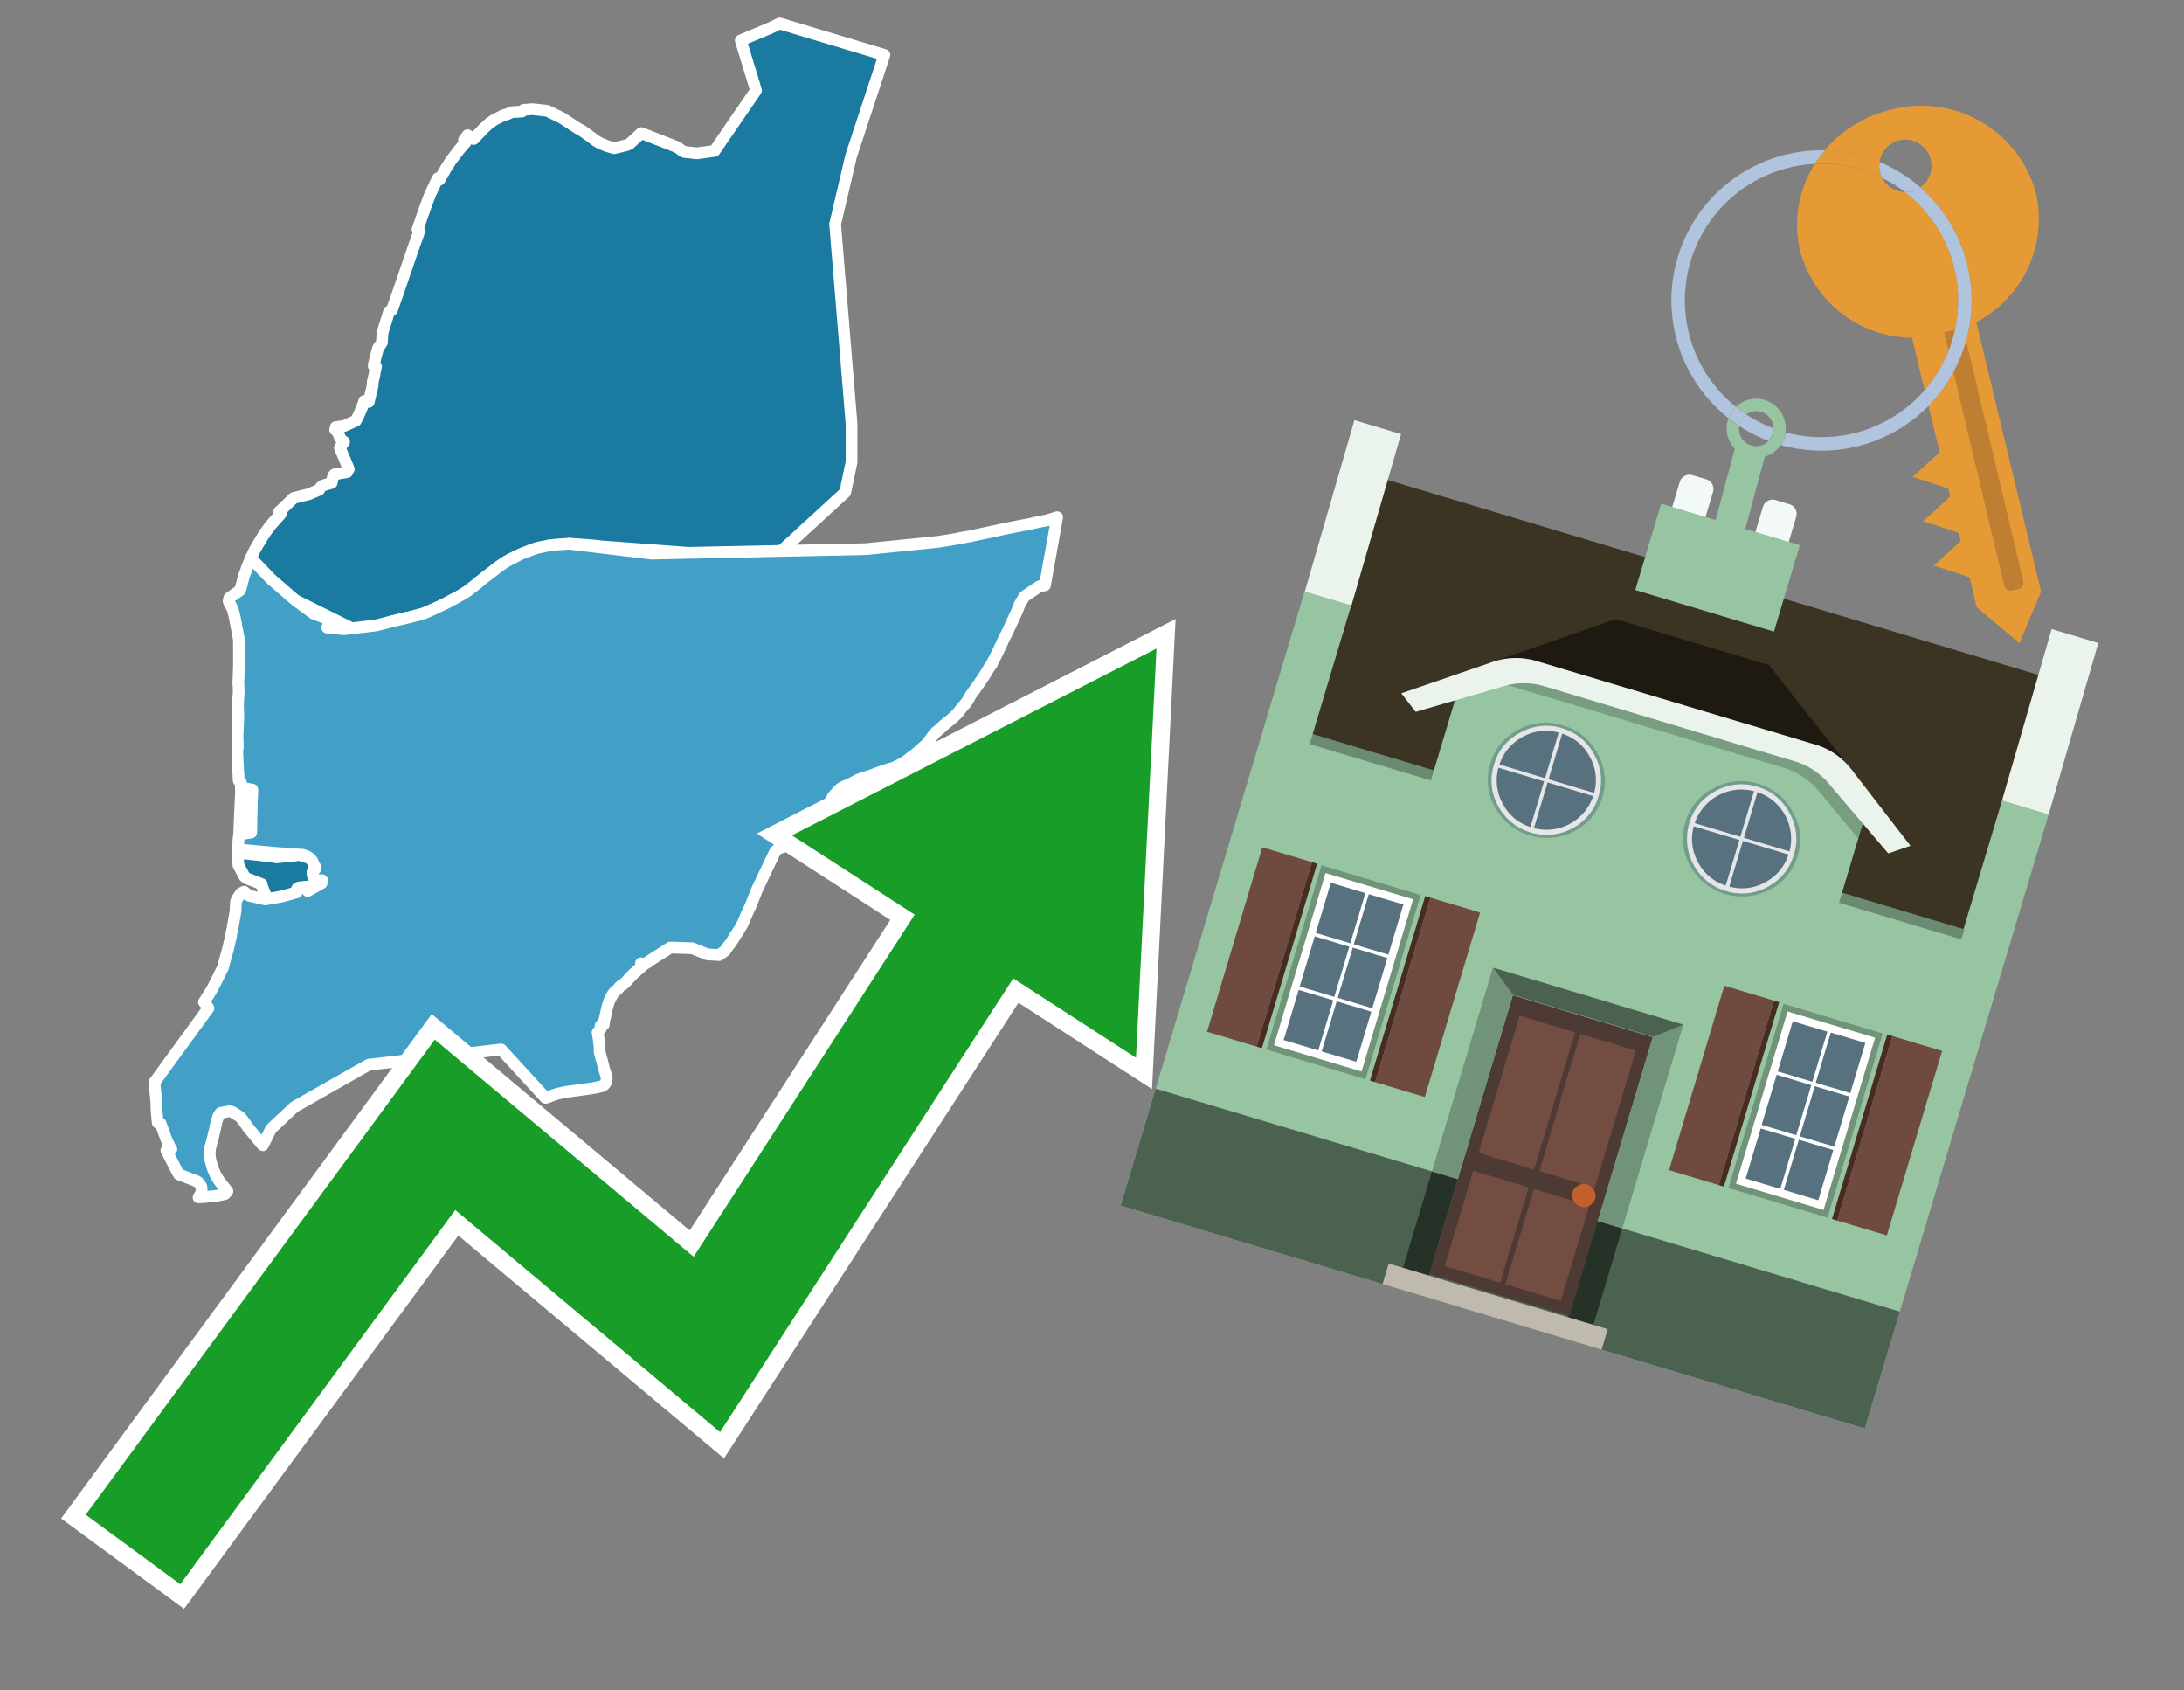 <svg id="Text" xmlns="http://www.w3.org/2000/svg" width="93.05" height="72" viewBox="0 0 93.05 72"><rect x="0" y="0" width="93.05" height="72" fill="#808080" stroke="none"/><polygon points="10.71,23.72 10.74,23.67 10.76,23.62 10.83,23.47 10.85,23.43 10.99,23.19 11.27,22.73 11.39,22.56 11.42,22.53 11.5,22.41 11.72,22.16 11.92,21.94 11.97,21.88 11.9,21.79 11.95,21.75 12.51,21.21 13.16,21.05 13.6,20.86 13.64,20.79 13.67,20.75 13.71,20.71 13.76,20.68 14.13,20.57 14.19,20.3 14.21,20.26 14.23,20.23 14.26,20.2 14.79,20.11 14.86,19.98 14.61,19.38 14.52,19.17 14.48,19.07 14.56,18.96 14.66,18.82 14.61,18.78 14.55,18.73 14.51,18.69 14.49,18.65 14.46,18.59 14.44,18.51 14.37,18.39 14.31,18.33 14.28,18.3 14.31,18.19 14.65,18.15 14.72,18.12 15.16,17.92 15.25,17.75 15.35,17.53 15.46,17.26 15.52,17.08 15.71,17.12 15.79,16.78 15.84,16.59 15.88,16.39 15.88,16.35 15.88,16.27 15.89,16.23 15.95,15.98 15.98,15.78 16.02,15.61 15.92,15.58 15.93,15.52 15.99,15.27 16.03,15.12 16.08,14.93 16.1,14.85 16.27,14.59 16.3,14.16 16.41,13.81 16.5,13.52 16.54,13.39 16.58,13.27 16.7,13.2 16.83,12.83 16.88,12.69 17.45,11.03 17.53,10.79 17.65,10.45 17.77,10.12 17.86,9.85 17.79,9.77 18.15,8.75 18.26,8.45 18.34,8.25 18.46,8 18.59,7.72 18.66,7.59 18.73,7.65 18.94,7.28 19,7.17 19.15,6.94 19.21,6.84 19.32,6.7 19.57,6.37 19.75,6.16 19.84,6.06 19.77,5.96 19.9,5.79 19.92,5.76 20.04,5.84 20.11,5.89 20.18,5.92 20.37,5.72 20.47,5.62 20.54,5.54 20.6,5.48 20.72,5.37 20.76,5.33 20.89,5.22 20.94,5.19 21.04,5.12 21.1,5.08 21.17,5.05 21.31,4.98 21.44,4.91 21.63,4.86 21.79,4.78 22.24,4.75 22.31,4.68 22.69,4.65 23.31,4.72 23.93,5.02 24.59,5.45 24.82,5.58 25.41,6.01 25.55,6.09 25.85,6.22 26.17,6.31 26.67,6.19 26.82,6.13 27.32,5.67 28.86,6.27 29.03,6.4 29.15,6.47 29.68,6.53 30.44,6.43 32.21,3.85 31.56,1.72 32.78,1.21 33.22,1 37.68,2.34 36.26,6.65 35.6,9.47 35.58,9.54 36.28,18.06 36.28,19.68 36.01,20.97 33.25,23.5 31.88,23.53 31.03,23.56 29.88,23.59 25.61,23.27 25.26,23.23 24.26,23.16 23.02,23.31 22.85,23.35 21.83,23.78 21.73,23.83 21.66,23.87 21.58,23.91 21.54,23.94 21.49,23.97 21.44,24 21.27,24.12 21.13,24.23 21.06,24.28 20.95,24.37 20.89,24.41 20.78,24.5 20.68,24.57 20.55,24.68 20.48,24.73 20.33,24.86 20.07,25.06 19.95,25.15 19.9,25.19 19.77,25.27 19.73,25.3 19.45,25.47 19.29,25.54 19.17,25.61 19.11,25.64 19.01,25.69 18.7,25.85 18.59,25.89 18.51,25.93 18.42,25.97 18.1,26.11 18.01,26.14 17.91,26.17 17.61,26.25 17.45,26.29 17.3,26.32 16.99,26.39 16.88,26.42 16.64,26.48 16.51,26.52 16.3,26.57 16.12,26.62 15.98,26.65 15.82,26.68 15.63,26.72 15.5,26.75 15.33,26.78 15.09,26.81 12.59,25.57 10.14,36.32 11.63,36.49 11.77,36.52 12.59,36.44 12.73,36.41 13.19,36.55 13.27,36.63 13.32,36.7 13.33,36.73 13.35,36.77 13.37,36.82 13.4,36.89 13.45,36.95 13.5,37 13.4,37.04 13.36,37.07 13.33,37.11 13.32,37.16 13.32,37.2 13.33,37.27 13.34,37.31 13.37,37.37 13.39,37.44 13.4,37.48 13.44,37.52 13.49,37.56 13.7,37.62 13.67,37.8 13.66,37.85 13.41,37.89 13.12,37.95 13.05,37.77 12.67,38.01 12.4,38.08 12.14,38.16 11.98,38.19 11.69,38.26 11.39,38.31 11.15,37.72 11.15,37.66 10.51,37.41 10.42,37.34 10.16,36.86 10.14,36.6 " fill="#1b7aa0" stroke="#fff" stroke-linejoin="round" stroke-width="0.5"/><polygon points="10.61,38.15 11.05,38.25 11.3,38.31 11.98,38.19 12.35,38.09 12.64,38.01 12.65,37.87 12.67,37.83 12.74,37.8 13,37.77 13.11,37.95 13.7,37.62 13.7,37.56 13.72,37.49 13.69,37.52 13.39,37.44 13.37,37.37 13.34,37.31 13.33,37.27 13.32,37.22 13.32,37.16 13.33,37.11 13.36,37.07 13.4,37.04 13.43,37.01 13.45,36.95 13.4,36.9 13.37,36.82 13.35,36.77 13.33,36.73 13.32,36.7 13.27,36.63 13.19,36.55 13.13,36.5 13.07,36.47 13,36.44 12.89,36.41 11.74,36.33 10.14,36.18 10.14,36.09 10.15,35.99 10.16,35.79 10.19,35.54 10.7,35.46 10.71,35.31 10.71,35.25 10.71,35.19 10.71,35.02 10.71,34.98 10.71,34.95 10.71,34.87 10.72,34.65 10.72,34.5 10.73,34.34 10.73,34.12 10.75,33.71 10.75,33.68 10.75,33.63 10.26,33.55 10.26,33.49 10.26,33.44 10.26,33.37 10.26,33.31 10.17,33.25 10.16,33.08 10.16,32.98 10.15,32.91 10.15,32.87 10.14,32.76 10.14,32.65 10.13,32.59 10.13,32.56 10.12,32.26 10.11,32.09 10.11,32.05 10.11,31.95 10.12,31.91 10.13,31.85 10.13,31.8 10.13,31.73 10.13,31.65 10.12,31.5 10.12,31.43 10.12,31.39 10.12,31.27 10.15,30.68 10.15,30.51 10.15,30.46 10.15,30.27 10.14,30.23 10.14,30.06 10.14,29.99 10.15,29.76 10.17,29.48 10.17,29.42 10.16,29.15 10.15,29.11 10.16,28.92 10.17,28.67 10.17,28.64 10.18,28.39 10.18,28.24 10.18,28.08 10.18,27.88 10.18,27.56 10.18,27.25 10.13,26.97 10.09,26.77 10.07,26.67 10.05,26.54 10.03,26.47 10.01,26.33 9.94,26.05 9.92,25.97 9.86,25.85 9.76,25.66 9.74,25.6 9.77,25.47 10.23,25.14 10.32,24.83 10.33,24.77 10.42,24.45 10.47,24.34 10.53,24.15 10.69,23.77 11.54,24.66 12.59,25.57 13.37,26.14 14.01,26.38 14,26.43 13.98,26.61 13.96,26.7 13.94,26.73 14.65,26.8 16.01,26.64 16.3,26.57 16.57,26.5 17.4,26.3 17.6,26.25 17.84,26.19 18.1,26.11 18.5,25.93 18.59,25.89 19.01,25.69 19.29,25.54 19.73,25.3 19.77,25.27 19.9,25.19 20.07,25.06 20.33,24.86 20.48,24.73 20.68,24.57 20.78,24.5 20.89,24.41 20.95,24.37 21.05,24.29 21.11,24.24 21.27,24.12 21.44,24 21.49,23.97 21.54,23.94 21.58,23.91 21.66,23.87 21.71,23.84 21.92,23.73 21.99,23.7 22.06,23.66 22.14,23.62 22.3,23.55 22.38,23.52 22.52,23.47 22.64,23.42 22.85,23.35 23.02,23.31 23.17,23.28 23.38,23.23 23.77,23.19 24.26,23.16 27.75,23.58 36.88,23.39 39.96,23.08 40.47,23 40.8,22.94 40.94,22.91 41.29,22.85 42.47,22.6 42.69,22.55 43.08,22.47 43.65,22.36 43.91,22.31 44.16,22.25 44.62,22.16 45.04,22.03 44.52,24.93 44.29,24.97 43.64,25.41 43.44,25.75 43.34,26.01 42.94,26.88 42.85,27.06 42.78,27.19 42.65,27.48 42.59,27.6 42.55,27.69 42.42,27.95 42.38,28.04 42.31,28.16 42.25,28.3 42.15,28.43 41.97,28.73 41.81,28.97 41.59,29.29 41.35,29.62 41.3,29.71 41.24,29.82 41.15,29.95 41,30.12 40.79,30.39 40.61,30.56 40.52,30.64 40.32,30.8 40.21,30.89 40.06,31.03 40,31.08 39.85,31.21 39.74,31.34 39.57,31.58 39.54,31.62 39.48,31.69 39.13,32 38.97,32.14 38.94,32.17 38.84,32.23 38.77,32.29 38.7,32.34 38.65,32.38 38.47,32.51 38.07,32.7 37.7,32.81 37.61,32.84 37.13,33.02 36.77,33.14 36.62,33.19 36.54,33.22 36.32,33.34 36.17,33.41 35.92,33.52 35.79,33.6 35.6,33.8 35.49,33.92 35.27,34.37 35.12,34.62 35.04,34.76 34.71,35.36 34.55,35.5 34.02,35.86 33.91,35.93 33.52,36.03 33.18,36.13 33.03,36.26 32.25,37.9 31.98,38.58 31.8,38.97 31.77,39.03 31.75,39.09 31.7,39.2 31.67,39.27 31.65,39.33 31.44,39.69 31.37,39.79 31.34,39.82 31.27,39.95 31.13,40.17 31.09,40.22 31.04,40.28 31,40.33 30.94,40.43 30.88,40.51 30.8,40.56 30.64,40.68 30.13,40.65 30.06,40.62 29.99,40.59 29.49,40.39 28.56,40.36 27.87,40.8 27.64,40.95 27.59,40.99 27.46,41.07 27.31,41.03 27.38,41.13 27.35,41.16 27.24,41.26 27.16,41.33 27.02,41.45 26.93,41.54 26.85,41.62 26.77,41.71 26.73,41.76 26.69,41.8 26.63,41.86 26.54,41.94 26.45,41.99 26.39,42.04 26.35,42.1 26.25,42.19 26.19,42.25 26.14,42.3 26.09,42.37 25.97,42.61 25.93,42.71 25.9,42.81 25.85,43 25.83,43.11 25.82,43.15 25.8,43.23 25.78,43.33 25.74,43.48 25.73,43.58 25.72,43.65 25.59,43.68 25.59,43.76 25.6,43.81 25.46,43.98 25.48,44.08 25.5,44.21 25.52,44.37 25.55,44.62 25.55,44.66 25.54,44.75 25.55,44.8 25.57,44.89 25.59,44.96 25.62,45.09 25.65,45.17 25.68,45.31 25.71,45.42 25.73,45.51 25.77,45.63 25.81,45.76 25.85,45.9 25.84,46.01 25.83,46.07 25.8,46.13 25.75,46.2 25.71,46.23 25.63,46.27 25.41,46.32 25.2,46.36 24.91,46.4 24.55,46.45 24.16,46.5 23.91,46.55 23.71,46.6 23.5,46.67 23.38,46.72 23.24,46.76 21.35,44.7 15.71,45.35 12.54,47.15 11.55,48.08 11.2,48.78 11.15,48.73 11.09,48.66 10.58,48.04 10.35,47.72 10.24,47.58 9.9,47.36 9.77,47.33 9.4,47.4 9.36,47.45 9.32,47.52 9.3,47.55 9.28,47.61 9.22,47.79 9.14,48.19 9.11,48.29 9.09,48.39 8.95,48.92 8.93,49.14 8.95,49.34 8.97,49.43 9.02,49.62 9.08,49.81 9.12,49.89 9.16,49.99 9.2,50.07 9.25,50.15 9.3,50.24 9.42,50.41 9.46,50.45 9.69,50.74 9.66,50.78 9.58,50.86 9.25,50.93 9.01,50.96 8.46,51 8.57,50.81 8.59,50.71 8.59,50.68 8.59,50.62 8.58,50.57 8.57,50.53 8.46,50.37 8.38,50.31 8.29,50.28 7.62,50.02 7.52,49.84 7.09,49 7.3,48.95 7.25,48.87 7.1,48.56 6.84,47.85 6.72,47.82 6.67,47.3 6.66,46.93 6.58,46.1 8.88,42.94 8.83,42.86 8.75,42.75 8.69,42.68 8.71,42.65 8.77,42.56 8.8,42.5 8.85,42.43 8.91,42.34 9.07,42.07 9.5,41.21 9.6,40.83 9.7,40.48 9.79,40.09 9.82,39.99 9.86,39.75 9.91,39.53 9.92,39.47 9.98,39.12 10.04,38.77 10.04,38.63 10.05,38.52 10.05,38.44 10.06,38.4 10.07,38.36 10.11,38.28 10.25,38.06 10.4,37.98 " fill="#42a0c7" stroke="#fff" stroke-linejoin="round" stroke-width="0.5"/><polygon points="49.272 27.624 33.741 35.58 38.97 38.959 29.553 53.529 18.525 44.281 3.652 64.518 7.681 67.479 19.396 51.538 30.678 60.999 43.169 41.673 48.398 45.053 49.272 27.624" fill="none" stroke="#fff" stroke-miterlimit="10" stroke-width="1.5"/><polygon points="49.272 27.624 33.741 35.58 38.97 38.959 29.553 53.529 18.525 44.281 3.652 64.518 7.681 67.479 19.396 51.538 30.678 60.999 43.169 41.673 48.398 45.053 49.272 27.624" fill="#179d28"/><path d="M80.19,7.577a1.16,1.16,0,0,1-.094-.251,1.114,1.114,0,0,1-.018-.429A6.367,6.367,0,0,0,77.743,6.4a5.269,5.269,0,0,0-.423.577c.1,0,.192-.007.288-.007A5.794,5.794,0,0,1,80.19,7.577Z" fill="#e69a35"/><path d="M77.608,6.4A6.394,6.394,0,0,0,73.64,17.81a1.26,1.26,0,0,1,.317-.48A5.821,5.821,0,0,1,77.32,6.981a5.269,5.269,0,0,1,.423-.577Z" fill="#b0c4de"/><path d="M84.2,13.72a4.962,4.962,0,0,0,2.545-5.48,5.047,5.047,0,0,0-6.179-3.566A5.322,5.322,0,0,0,77.743,6.4a6.367,6.367,0,0,1,2.335.493,1.114,1.114,0,1,1,1.736,1.084,6.392,6.392,0,0,1,.347,9.3l.479,1.985-.438.4-.716.648.92.3.6.2.082.341-.438.4-.716.648.92.3.605.2.082.341-.438.4-.716.649.92.3.605.2.307,1.274,1.821,1.534.921-2.2Z" fill="#e69a35"/><path d="M81.154,8.179a1.115,1.115,0,0,1-.964-.6,5.794,5.794,0,0,0-2.582-.6c-.1,0-.192,0-.288.007a4.783,4.783,0,0,0-.625,3.685,4.962,4.962,0,0,0,4.765,3.715L82,16.617a5.82,5.82,0,0,0-.846-8.438Z" fill="#e69a35"/><path d="M74.1,18.142a6.386,6.386,0,0,0,1.232.63.73.73,0,0,0,.224-.527h0a5.783,5.783,0,0,1-1.159-.593A.733.733,0,0,0,74.1,18.142Z" fill="#b0c4de"/><path d="M74.4,17.652q-.228-.152-.44-.322a1.26,1.26,0,0,0-.317.48c.148.117.3.228.46.332A.733.733,0,0,1,74.4,17.652Z" fill="#b0c4de"/><path d="M74.824,16.984a1.257,1.257,0,0,0-.867.346c.141.114.288.222.44.322a.731.731,0,0,1,1.159.593h0a.732.732,0,1,1-1.463,0,.7.7,0,0,1,.007-.1c-.158-.1-.312-.215-.46-.332a1.258,1.258,0,0,0,.273,1.3l-.979,3.635,1.275.341.98-3.639a1.266,1.266,0,0,0,.681-.5,1.249,1.249,0,0,0,.2-.538,1.328,1.328,0,0,0,.012-.168A1.262,1.262,0,0,0,74.824,16.984Z" fill="#97c4a1"/><path d="M85.974,25.1l-.226.053a.3.3,0,0,1-.362-.223l-2.56-10.777.81-.193L86.2,24.736A.3.3,0,0,1,85.974,25.1Z" fill="#bf7f32"/><path d="M80.1,7.326a1.16,1.16,0,0,0,.094.251,5.833,5.833,0,0,1,.964.6,1.137,1.137,0,0,0,.287-.031,1.108,1.108,0,0,0,.373-.167A6.371,6.371,0,0,0,80.078,6.9,1.114,1.114,0,0,0,80.1,7.326Z" fill="#b0c4de"/><path d="M77.608,18.618a5.836,5.836,0,0,1-1.534-.2,1.24,1.24,0,0,1-.2.537,6.4,6.4,0,0,0,6.291-1.666L82,16.617A5.807,5.807,0,0,1,77.608,18.618Z" fill="#b0c4de"/><path d="M81.814,7.981a1.108,1.108,0,0,1-.373.167,1.137,1.137,0,0,1-.287.031A5.82,5.82,0,0,1,82,16.617l.161.667a6.392,6.392,0,0,0-.347-9.3Z" fill="#b0c4de"/><polygon points="83.79 39.753 55.78 31.364 58.988 20.404 86.964 28.783 83.79 39.753 83.79 39.753" fill="#3c3422" fill-rule="evenodd"/><polygon points="81.705 53.32 87.284 34.692 85.297 34.097 83.656 39.575 55.926 31.269 57.567 25.791 55.579 25.196 47.746 51.348 79.451 60.844 81.705 53.32" fill="#97c4a1" fill-rule="evenodd"/><rect x="69.522" y="21.148" width="0.444" height="28.983" transform="translate(15.592 92.226) rotate(-73.326)" opacity="0.3"/><polygon points="87.284 34.692 85.297 34.097 87.411 26.793 89.398 27.388 87.284 34.692 87.284 34.692" fill="#eaf3ec" fill-rule="evenodd"/><polygon points="57.578 25.794 55.591 25.199 57.705 17.896 59.692 18.491 57.578 25.794 57.578 25.794" fill="#eaf3ec" fill-rule="evenodd"/><polygon points="79.451 60.844 80.943 55.865 49.238 46.369 47.747 51.348 79.451 60.844 79.451 60.844" fill="#4c6251" fill-rule="evenodd"/><path d="M71.566,20.528l-.522,1.743,1.418.425.523-1.744a.432.432,0,0,0-.289-.536l-.593-.177A.431.431,0,0,0,71.566,20.528Z" fill="#f3f9f8" fill-rule="evenodd"/><path d="M75.111,21.589l-.522,1.743,1.418.425.522-1.743a.43.43,0,0,0-.289-.536l-.593-.178A.43.43,0,0,0,75.111,21.589Z" fill="#f3f9f8" fill-rule="evenodd"/><polygon points="75.368 28.329 68.829 26.37 63.807 28.121 78.733 32.591 75.368 28.329" fill="#1e1a11"/><polygon points="78.248 32.422 64.442 28.287 62.236 28.998 60.064 36.247 77.453 41.455 79.651 34.116 78.248 32.422" fill="#97c4a1"/><path d="M77.74,32.516S65.088,28.725,65,28.7l-.938.43,11.892,3.562a3.175,3.175,0,0,1,1.532,1l1.685,2.02.327-1.09Z" fill-rule="evenodd" opacity="0.2"/><path d="M77.35,31.716,65.458,28.154a3.041,3.041,0,0,0-1.854.037l-3.9,1.339.611.79,3.626-1.054a3.045,3.045,0,0,1,1.855-.037l10.673,3.2A3.028,3.028,0,0,1,78,33.477l2.45,2.874.945-.325-2.518-3.26A3.036,3.036,0,0,0,77.35,31.716Z" fill="#eaf3ec"/><polygon points="76.683 23.223 70.773 21.453 69.671 25.132 75.581 26.902 76.683 23.223 76.683 23.223" fill="#97c4a1" fill-rule="evenodd"/><g id="Symbol_9_0_Layer2_0_MEMBER_8_MEMBER_21_MEMBER_0_FILL" data-name="Symbol 9 0 Layer2 0 MEMBER 8 MEMBER 21 MEMBER 0 FILL"><path d="M66.584,30.892a2.39,2.39,0,0,0-1.891.189,2.317,2.317,0,0,0-1.2,1.448A2.345,2.345,0,0,0,63.7,34.4a2.528,2.528,0,0,0,3.367,1.008,2.339,2.339,0,0,0,1.2-1.447,2.313,2.313,0,0,0-.208-1.87A2.394,2.394,0,0,0,66.584,30.892Z" fill="#729d8c"/></g><g id="Symbol_9_0_Layer2_0_MEMBER_8_MEMBER_21_MEMBER_1_FILL" data-name="Symbol 9 0 Layer2 0 MEMBER 8 MEMBER 21 MEMBER 1 FILL"><path d="M66.547,31.016a2.241,2.241,0,0,0-1.769.185,2.213,2.213,0,0,0-1.127,1.376,2.239,2.239,0,0,0,.185,1.768,2.341,2.341,0,0,0,3.145.942,2.234,2.234,0,0,0,1.126-1.376,2.207,2.207,0,0,0-.185-1.768A2.237,2.237,0,0,0,66.547,31.016Z" fill="#e6e6e6"/></g><g id="Symbol_9_0_Layer2_0_MEMBER_8_MEMBER_21_MEMBER_2_MEMBER_0_FILL" data-name="Symbol 9 0 Layer2 0 MEMBER 8 MEMBER 21 MEMBER 2 MEMBER 0 FILL"><path d="M65.787,33.284,63.843,32.7a2.036,2.036,0,0,0,.186,1.539,2.015,2.015,0,0,0,1.175.986Z" fill="#58717f"/></g><g id="Symbol_9_0_Layer2_0_MEMBER_8_MEMBER_21_MEMBER_2_MEMBER_1_FILL" data-name="Symbol 9 0 Layer2 0 MEMBER 8 MEMBER 21 MEMBER 2 MEMBER 1 FILL"><path d="M65.827,33.148l.582-1.944a2.01,2.01,0,0,0-1.523.178,2.037,2.037,0,0,0-1,1.183Z" fill="#58717f"/></g><g id="Symbol_9_0_Layer2_0_MEMBER_8_MEMBER_21_MEMBER_2_MEMBER_2_FILL" data-name="Symbol 9 0 Layer2 0 MEMBER 8 MEMBER 21 MEMBER 2 MEMBER 2 FILL"><path d="M67.878,33.91l-1.943-.582-.582,1.944a2.1,2.1,0,0,0,2.525-1.362Z" fill="#58717f"/></g><g id="Symbol_9_0_Layer2_0_MEMBER_8_MEMBER_21_MEMBER_2_MEMBER_3_FILL" data-name="Symbol 9 0 Layer2 0 MEMBER 8 MEMBER 21 MEMBER 2 MEMBER 3 FILL"><path d="M66.558,31.249l-.582,1.943,1.943.582a2.031,2.031,0,0,0-.186-1.539A2.009,2.009,0,0,0,66.558,31.249Z" fill="#58717f"/></g><g id="Symbol_9_0_Layer2_0_MEMBER_8_MEMBER_21_MEMBER_0_FILL-2" data-name="Symbol 9 0 Layer2 0 MEMBER 8 MEMBER 21 MEMBER 0 FILL"><path d="M74.9,33.384a2.4,2.4,0,0,0-1.891.189,2.316,2.316,0,0,0-1.2,1.448,2.341,2.341,0,0,0,.209,1.87A2.527,2.527,0,0,0,75.387,37.9a2.345,2.345,0,0,0,1.2-1.447,2.314,2.314,0,0,0-.209-1.87A2.389,2.389,0,0,0,74.9,33.384Z" fill="#729d8c"/></g><g id="Symbol_9_0_Layer2_0_MEMBER_8_MEMBER_21_MEMBER_1_FILL-2" data-name="Symbol 9 0 Layer2 0 MEMBER 8 MEMBER 21 MEMBER 1 FILL"><path d="M74.867,33.508a2.239,2.239,0,0,0-1.768.185,2.21,2.21,0,0,0-1.127,1.376,2.316,2.316,0,0,0,1.564,2.883,2.261,2.261,0,0,0,1.765-.173A2.237,2.237,0,0,0,76.428,36.4a2.209,2.209,0,0,0-.185-1.769A2.239,2.239,0,0,0,74.867,33.508Z" fill="#e6e6e6"/></g><g id="Symbol_9_0_Layer2_0_MEMBER_8_MEMBER_21_MEMBER_2_MEMBER_0_FILL-2" data-name="Symbol 9 0 Layer2 0 MEMBER 8 MEMBER 21 MEMBER 2 MEMBER 0 FILL"><path d="M74.107,35.776l-1.943-.582a2.031,2.031,0,0,0,.186,1.539,2.009,2.009,0,0,0,1.175.986Z" fill="#58717f"/></g><g id="Symbol_9_0_Layer2_0_MEMBER_8_MEMBER_21_MEMBER_2_MEMBER_1_FILL-2" data-name="Symbol 9 0 Layer2 0 MEMBER 8 MEMBER 21 MEMBER 2 MEMBER 1 FILL"><path d="M74.148,35.64,74.73,33.7a2.1,2.1,0,0,0-2.525,1.362Z" fill="#58717f"/></g><g id="Symbol_9_0_Layer2_0_MEMBER_8_MEMBER_21_MEMBER_2_MEMBER_2_FILL-2" data-name="Symbol 9 0 Layer2 0 MEMBER 8 MEMBER 21 MEMBER 2 MEMBER 2 FILL"><path d="M76.2,36.4l-1.943-.582-.582,1.944a2.015,2.015,0,0,0,1.523-.178A2.036,2.036,0,0,0,76.2,36.4Z" fill="#58717f"/></g><g id="Symbol_9_0_Layer2_0_MEMBER_8_MEMBER_21_MEMBER_2_MEMBER_3_FILL-2" data-name="Symbol 9 0 Layer2 0 MEMBER 8 MEMBER 21 MEMBER 2 MEMBER 3 FILL"><path d="M74.879,33.741,74.3,35.684l1.943.582a2.1,2.1,0,0,0-1.361-2.525Z" fill="#58717f"/></g><polygon points="51.426 43.946 53.542 44.58 55.896 36.723 53.78 36.089 51.426 43.946 51.426 43.946" fill="#6e4a3f" fill-rule="evenodd"/><polygon points="53.542 44.58 53.764 44.647 56.117 36.789 55.896 36.723 53.542 44.58 53.542 44.58" fill="#482b22" fill-rule="evenodd"/><polygon points="60.706 46.726 58.59 46.092 60.943 38.235 63.059 38.868 60.706 46.726 60.706 46.726" fill="#6e4a3f" fill-rule="evenodd"/><polygon points="58.59 46.092 58.368 46.026 60.722 38.168 60.943 38.235 58.59 46.092 58.59 46.092" fill="#482b22" fill-rule="evenodd"/><rect x="53.146" y="39.209" width="8.19" height="4.408" transform="translate(1.145 84.365) rotate(-73.326)" fill="#719379"/><polygon points="60.205 38.304 56.474 37.187 54.277 44.522 58.008 45.639 60.205 38.304 60.205 38.304" fill="#fff" fill-rule="evenodd"/><path d="M59.792,38.527l-.64,2.136-1.474-.442.639-2.135,1.475.441Zm-1.621-.485-.64,2.136-1.474-.442L56.7,37.6l1.474.442Zm-2.158,1.84,1.475.441-.64,2.136-1.474-.441.639-2.136Zm-.683,2.282,1.474.441-.639,2.136L54.69,44.3l.64-2.135Zm.981,2.621.639-2.136,1.475.442-.64,2.135-1.474-.441Zm2.158-1.84L56.994,42.5l.64-2.136,1.474.442-.639,2.136Z" fill="#58717f" fill-rule="evenodd"/><polygon points="80.39 52.621 78.274 51.988 80.628 44.13 82.743 44.764 80.39 52.621 80.39 52.621" fill="#6e4a3f" fill-rule="evenodd"/><polygon points="78.274 51.988 78.053 51.921 80.406 44.064 80.628 44.13 78.274 51.988 78.274 51.988" fill="#482b22" fill-rule="evenodd"/><polygon points="71.111 49.842 73.227 50.476 75.58 42.619 73.464 41.985 71.111 49.842 71.111 49.842" fill="#6e4a3f" fill-rule="evenodd"/><polygon points="73.227 50.476 73.448 50.542 75.802 42.685 75.58 42.619 73.227 50.476 73.227 50.476" fill="#482b22" fill-rule="evenodd"/><rect x="72.83" y="45.105" width="8.19" height="4.408" transform="translate(9.534 107.426) rotate(-73.326)" fill="#719379"/><polygon points="76.159 43.083 79.889 44.2 77.692 51.535 73.962 50.418 76.159 43.083 76.159 43.083" fill="#fff" fill-rule="evenodd"/><path d="M76.381,43.5l1.475.442-.64,2.135-1.475-.441.64-2.136ZM78,43.981l1.474.442-.64,2.136-1.474-.442L78,43.981Zm.791,2.724-.64,2.135L76.679,48.4l.64-2.136,1.474.442Zm-.684,2.282-.639,2.135L76,50.68l.64-2.135,1.474.442Zm-2.26,1.65L74.375,50.2l.639-2.135,1.475.441-.64,2.136Zm-.791-2.724.64-2.135,1.474.441-.639,2.136-1.475-.442Z" fill="#58717f" fill-rule="evenodd"/><polygon points="67.888 56.431 69.118 52.323 68.019 51.994 66.789 56.102 67.888 56.431 67.888 56.431" fill="#263128" fill-rule="evenodd"/><polygon points="60.877 54.331 62.108 50.223 61.007 49.894 59.776 54.002 60.877 54.331 60.877 54.331" fill="#263128" fill-rule="evenodd"/><g id="Symbol_9_0_Layer2_0_MEMBER_8_MEMBER_12_MEMBER_0_FILL" data-name="Symbol 9 0 Layer2 0 MEMBER 8 MEMBER 12 MEMBER 0 FILL"><path d="M70.418,44.178l-5.965-1.786L60.9,54.27l5.964,1.786Z" fill="#4e3a34"/></g><g id="Symbol_9_0_Layer2_0_MEMBER_8_MEMBER_12_MEMBER_1_MEMBER_0_FILL" data-name="Symbol 9 0 Layer2 0 MEMBER 8 MEMBER 12 MEMBER 1 MEMBER 0 FILL"><path d="M65.358,49.815l1.75-5.843-2.363-.708L63,49.107Z" fill="#744d42"/></g><g id="Symbol_9_0_Layer2_0_MEMBER_8_MEMBER_12_MEMBER_1_MEMBER_1_FILL" data-name="Symbol 9 0 Layer2 0 MEMBER 8 MEMBER 12 MEMBER 1 MEMBER 1 FILL"><path d="M67.331,44.039l-1.75,5.842,2.364.708,1.75-5.842Z" fill="#744d42"/></g><g id="Symbol_9_0_Layer2_0_MEMBER_8_MEMBER_12_MEMBER_2_MEMBER_0_FILL" data-name="Symbol 9 0 Layer2 0 MEMBER 8 MEMBER 12 MEMBER 2 MEMBER 0 FILL"><path d="M63.915,54.633l1.215-4.058-2.363-.707-1.215,4.057Z" fill="#744d42"/></g><g id="Symbol_9_0_Layer2_0_MEMBER_8_MEMBER_12_MEMBER_2_MEMBER_1_FILL" data-name="Symbol 9 0 Layer2 0 MEMBER 8 MEMBER 12 MEMBER 2 MEMBER 1 FILL"><path d="M66.5,55.407l1.215-4.057-2.363-.708L64.138,54.7Z" fill="#744d42"/></g><g id="Symbol_9_0_Layer2_0_MEMBER_8_MEMBER_13_FILL" data-name="Symbol 9 0 Layer2 0 MEMBER 8 MEMBER 13 FILL"><path d="M67.959,51.058a.439.439,0,0,0-.045-.367.487.487,0,0,0-.669-.2.445.445,0,0,0-.239.282.457.457,0,0,0,.041.378.481.481,0,0,0,.293.242.459.459,0,0,0,.377-.042A.453.453,0,0,0,67.959,51.058Z" fill="#c35e2d"/></g><g id="Symbol_9_0_Layer2_0_MEMBER_8_MEMBER_14_FILL" data-name="Symbol 9 0 Layer2 0 MEMBER 8 MEMBER 14 FILL"><path d="M64.557,42.047l-.951-.833-2.6,8.68,1.1.329Z" fill="#719379"/></g><g id="Symbol_9_0_Layer2_0_MEMBER_8_MEMBER_15_FILL" data-name="Symbol 9 0 Layer2 0 MEMBER 8 MEMBER 15 FILL"><path d="M71.718,43.643l-1.2.19L68.072,52.01l1.046.313Z" fill="#719379"/></g><g id="Symbol_9_0_Layer2_0_MEMBER_8_MEMBER_16_FILL" data-name="Symbol 9 0 Layer2 0 MEMBER 8 MEMBER 16 FILL"><path d="M63.627,41.22l.836,1.156,5.961,1.786,1.294-.519Z" fill="#4c6251"/></g><polygon points="58.905 54.69 59.166 53.819 68.498 56.614 68.237 57.485 58.905 54.69 58.905 54.69" fill="#c0b9ad" fill-rule="evenodd"/></svg>